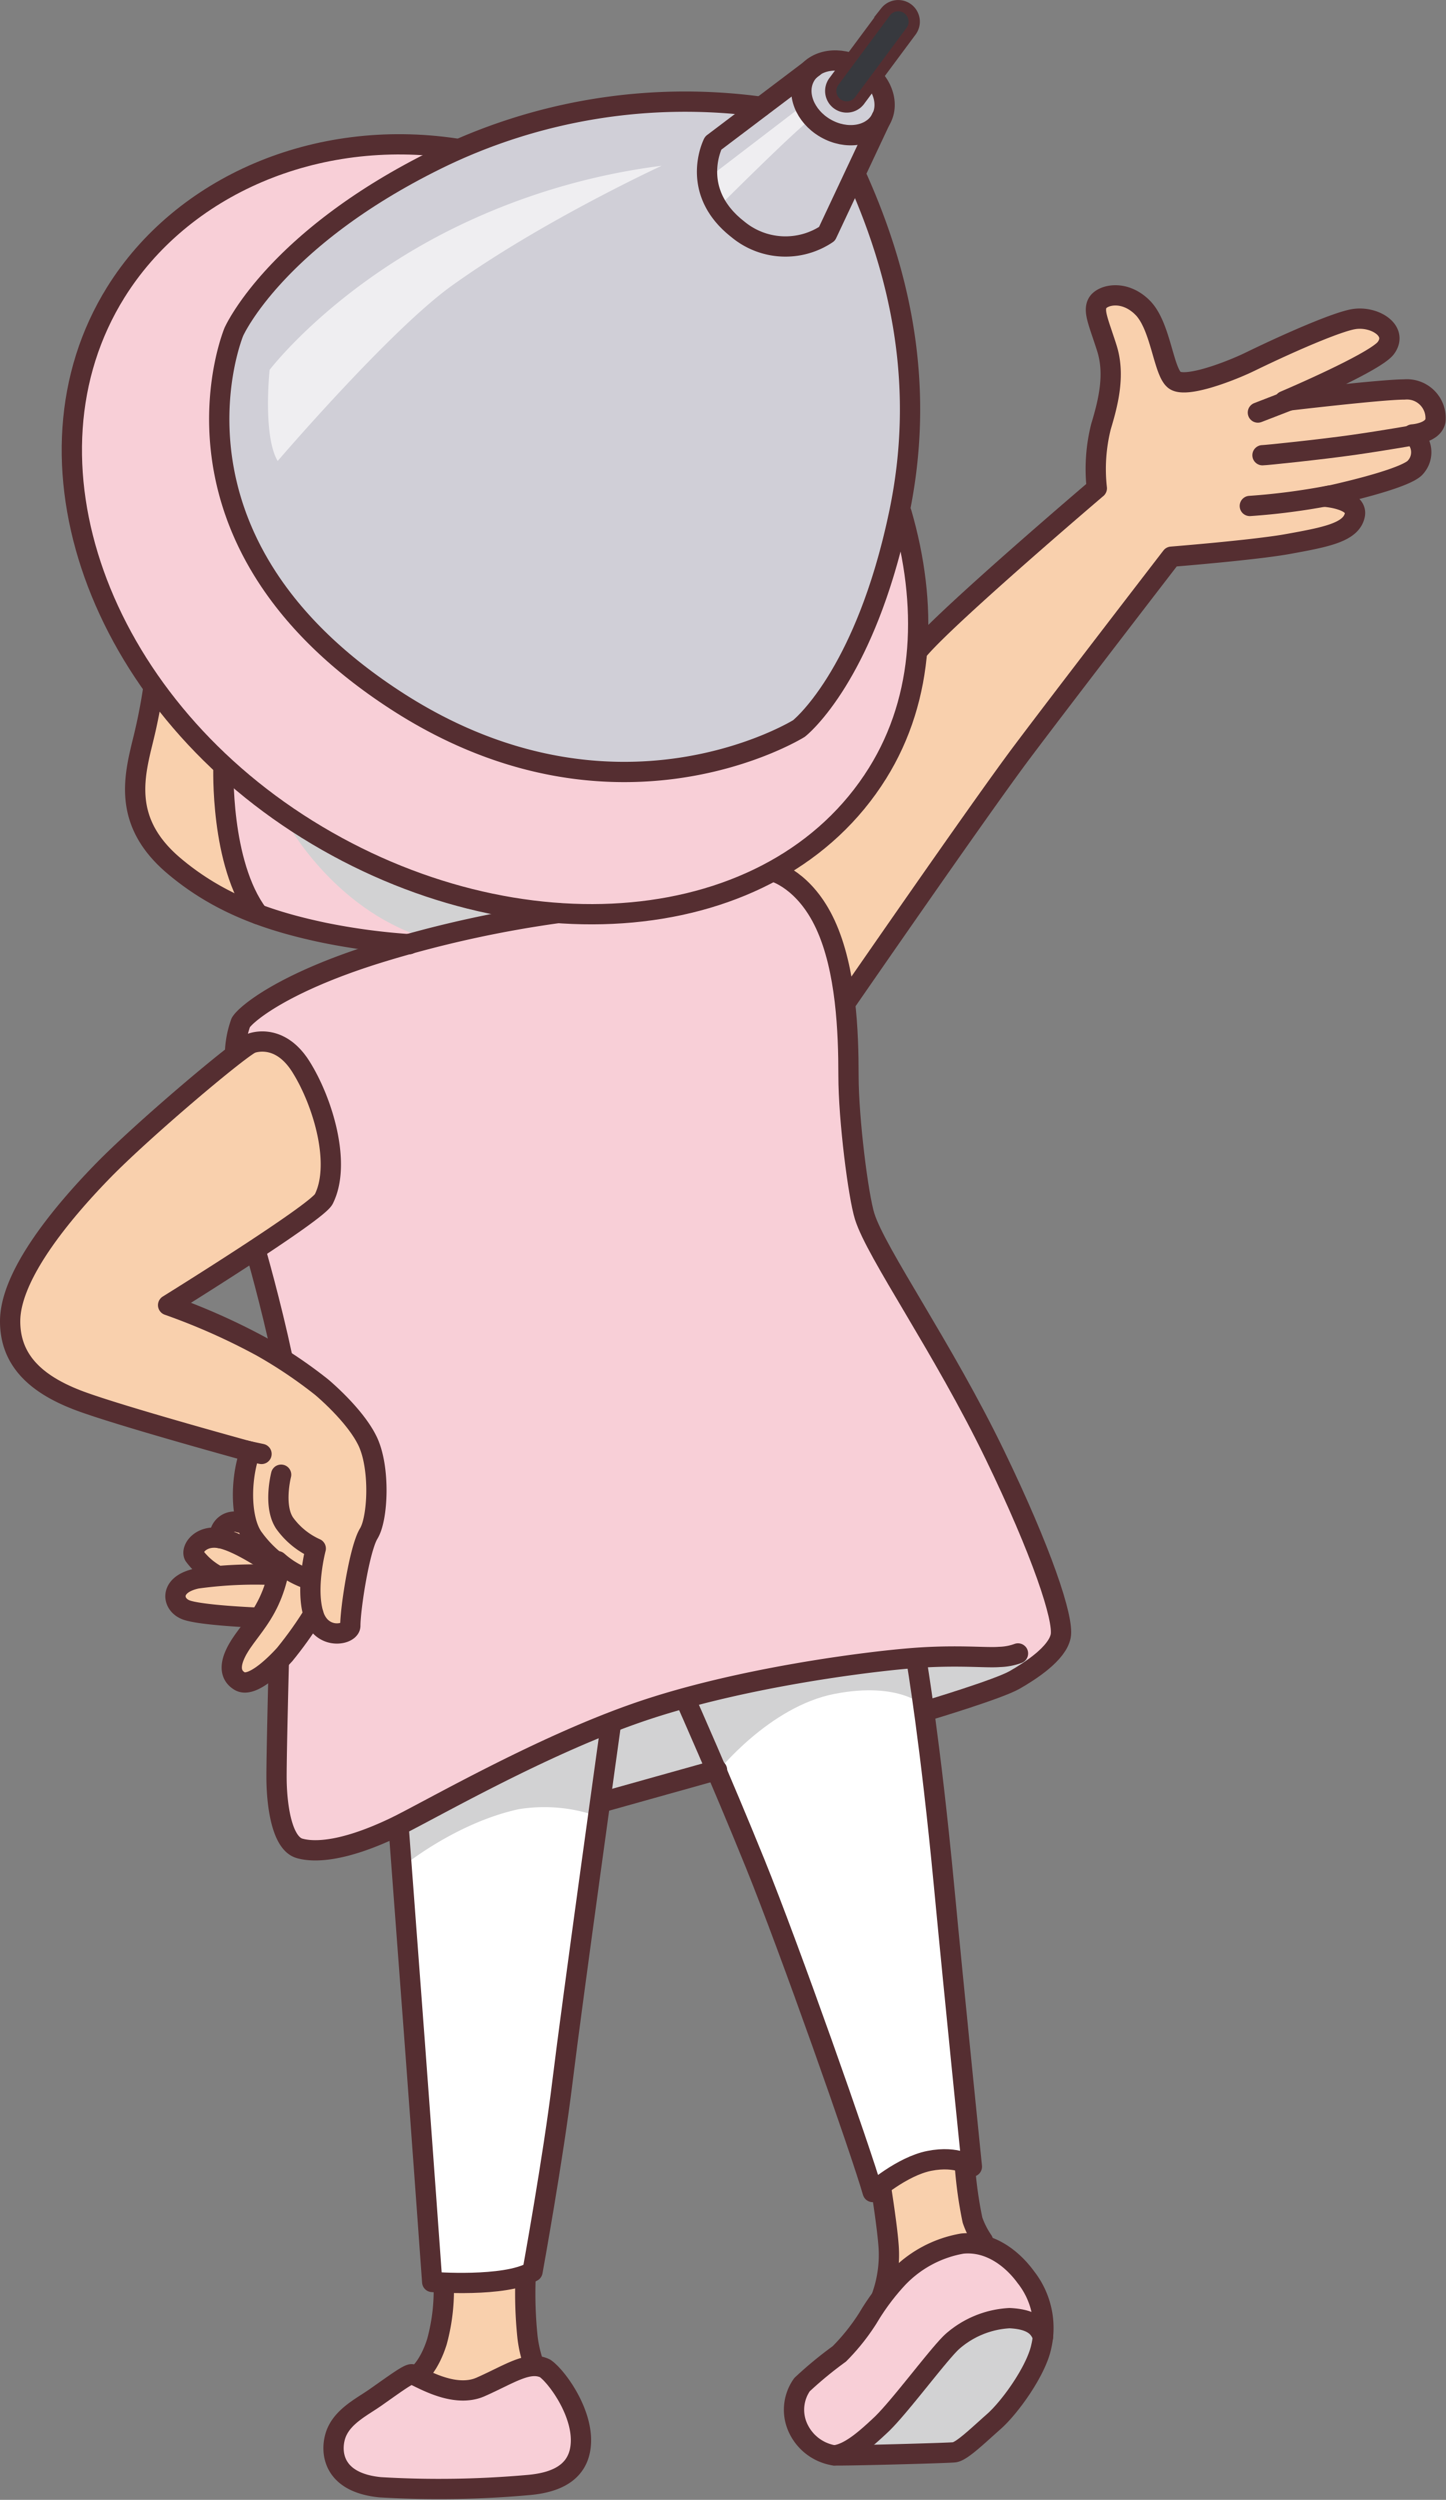 <svg xmlns="http://www.w3.org/2000/svg" width="165.635" height="286.33" viewBox="0 0 165.635 286.33">
  <rect x="0" y="0" width="165.635" height="286.33" fill="#808080" stroke="none"/>
  <g id="グループ_575" data-name="グループ 575" transform="translate(1.161 0.647)">
    <path id="パス_2946" data-name="パス 2946" d="M787.041,2385.139a33.387,33.387,0,0,0-.264,23.778c4.755,12.945,22.984,23.777,34.873,27.211s27.211-2.377,29.589-4.227c0,0,9.776-9.774,12.416-26.947s-1.32-29.06-6.076-36.194l3.435-7.134s-.265-3.434-2.907-5.019-6.34.528-6.34.528l-5.284,3.7a51.731,51.731,0,0,0-27.476,1.586C804.478,2367.439,796.024,2374.307,787.041,2385.139Z" transform="translate(-760.755 -2348.967)" fill="#d0cfd7"/>
    <path id="パス_2947" data-name="パス 2947" d="M823.432,2441.14s-14.4-1.717-21.136-5.548-17.172-11.229-17.172-11.229.131,7.662,1.452,11.625a18.473,18.473,0,0,0,2.642,5.547s9.247,2.906,16.248,3.171c0,0,5.019-1.057,8.982-1.982S823.432,2441.14,823.432,2441.14Z" transform="translate(-760.688 -2337.203)" fill="#f8cfd7"/>
    <path id="パス_2948" data-name="パス 2948" d="M814.348,2364.02a45.24,45.24,0,0,0-24.834,3.7c-11.787,5.251-20.342,19.681-19.021,33.816,1.1,11.719,7.662,29.06,27.212,40.684s36.194,10.039,45.7,7.662,19.813-12.153,22.192-20.607,1.848-17.172-.792-23.248c0,0-2.378,15.058-11.1,24.569,0,0-17.965,10.964-40.685-.264-20.761-10.261-29.985-28.4-24.173-45.837C788.855,2384.495,796.516,2372.21,814.348,2364.02Z" transform="translate(-763.229 -2347.662)" fill="#f8cfd7"/>
    <path id="パス_2949" data-name="パス 2949" d="M786.252,2455.754s.131-3.83.925-4.359,7.132-5.68,20.077-9.114,16.909-3.038,16.909-3.038,9.246.528,15.058-1.321a76.447,76.447,0,0,0,8.851-3.3s6.869,3.3,7.925,12.812.793,23.249,3.171,28.268,14.135,24.438,16.512,30.118,5.151,14.4,4.888,16.115-2.906,4.228-5.548,5.416-9.511,3.7-9.511,3.7l-1.19-6.207a163.194,163.194,0,0,0-24.965,3.7c-11.889,2.906-33.817,15.456-35.8,16.248s-8.322,2.906-9.907,1.85-2.774-5.812-2.907-8.587.4-12.945.4-12.945,3.7-4.227,4.1-5.283c0,0,1.717,3.3,3.83,1.717,0,0,.925-8.982,1.982-10.3s2.773-9.247-.925-13.077a72.765,72.765,0,0,0-8.718-7.4l-3.171-12.681s7.662-5.02,8.322-6.076.925-9.643-2.378-14S788.5,2453.245,786.252,2455.754Z" transform="translate(-760.493 -2335.438)" fill="#f8cfd7"/>
    <path id="パス_2950" data-name="パス 2950" d="M821.864,2527.556l13.474-3.7-3.7-8.322-8.19,2.906Z" transform="translate(-754.364 -2321.511)" fill="#f8cfd7"/>
    <path id="パス_2951" data-name="パス 2951" d="M820.131,2581.044a6.316,6.316,0,0,0-4.755.66c-1.321.925-4.623,2.246-7.265,1.189a12.193,12.193,0,0,0-3.963-1.056s-5.416,2.906-6.737,4.623-2.509,4.1-.4,6.472,7.662,2.115,11.493,1.85,11.624.265,13.87-1.717a5.347,5.347,0,0,0,1.321-6.869A25.982,25.982,0,0,0,820.131,2581.044Z" transform="translate(-758.84 -2310.272)" fill="#f8cfd7"/>
    <path id="パス_2952" data-name="パス 2952" d="M855.451,2570.427c-2.246,1.321-5.944,6.34-7.265,8.189a20.586,20.586,0,0,1-4.888,4.755,5.049,5.049,0,0,0-2.246,5.68,5.314,5.314,0,0,0,4.755,3.7c1.586.131,13.87-.4,13.87-.4s5.153-3.566,7.4-7,3.567-6.6,1.717-10.3-5.151-6.208-7.661-6.208A15.707,15.707,0,0,0,855.451,2570.427Z" transform="translate(-751.098 -2312.337)" fill="#f8cfd7"/>
    <path id="パス_2953" data-name="パス 2953" d="M802.255,2529.829l3.7,51.781s3.567.133,6.473.133a11.267,11.267,0,0,0,5.284-1.454l9.114-62.612s-8.984,3.6-14,6.341C807.01,2527.188,802.255,2529.829,802.255,2529.829Z" transform="translate(-757.739 -2321.143)" fill="#fff"/>
    <path id="パス_2954" data-name="パス 2954" d="M830.2,2516.215s12.417,29.061,15.588,38.44,5.944,17.833,5.944,17.833,4.755-3.17,6.6-3.434a13.818,13.818,0,0,1,4.755.66s-2.774-27.74-3.567-35.929-2.774-22.192-2.774-22.192-8.62.9-14.133,1.717A74.747,74.747,0,0,0,830.2,2516.215Z" transform="translate(-752.929 -2322.19)" fill="#fff"/>
    <g id="グループ_509" data-name="グループ 509" transform="translate(0 0)">
      <path id="パス_2955" data-name="パス 2955" d="M843.269,2359.789l-10.7,8.189,1.189,3.3s10.229-10.229,10.7-10.039S843.269,2359.789,843.269,2359.789Z" transform="translate(-752.521 -2348.318)" fill="#fff" opacity="0.65"/>
      <path id="パス_2956" data-name="パス 2956" d="M790.583,2399.466s12.822-14.963,19.947-20.078c10.3-7.4,24.04-13.739,24.04-13.739a75.555,75.555,0,0,0-23.248,6.87c-14.377,6.928-21.663,16.511-21.663,16.511S788.866,2396.559,790.583,2399.466Z" transform="translate(-759.938 -2347.31)" fill="#fff" opacity="0.65"/>
      <path id="パス_2957" data-name="パス 2957" d="M791.336,2500.052s-2.642-2.245-4.227-1.981-1.585,1.453-1.585,1.453-2.246.131-2.642,1.188.4,2.113,1.585,3.038c0,0-3.3.66-3.7,1.717s-.661,2.51,1.585,2.906,8.718.925,8.718.925l3.434-4.359Z" transform="translate(-761.483 -2324.521)" fill="#f9d0ad"/>
      <path id="パス_2958" data-name="パス 2958" d="M791.752,2498.2s-14-3.83-19.154-5.68-8.322-4.623-8.322-9.247c0-5.283,5.944-12.417,10.568-17.172s15.587-14,17.039-14.662c0,0,3.171-1.321,5.68,2.642s4.679,11.116,2.642,15.19c-.792,1.585-17.833,12.153-17.833,12.153a74.16,74.16,0,0,1,10.7,4.755,53.131,53.131,0,0,1,6.869,4.623s3.831,3.17,5.284,6.209.925,10.435-.132,12.152-1.981,6.868-1.981,8.851c0,1.056-3.3,1.981-4.228-1.057,0,0-2.642,3.83-3.963,5.284s-3.3,3.171-4.623,2.378-.925-2.51.661-4.756a50.106,50.106,0,0,0,4.094-7.925,34.81,34.81,0,0,1-3.038-3.567C790.562,2506.393,790.562,2501.637,791.752,2498.2Z" transform="translate(-764.276 -2332.579)" fill="#f9d0ad"/>
      <path id="パス_2959" data-name="パス 2959" d="M802.632,2534.4s6.076-5.02,13.341-6.6a18.289,18.289,0,0,1,8.982.792l1.586-11.36-24.174,12.285Z" transform="translate(-757.72 -2321.221)" fill="#d2d2d3" style="mix-blend-mode: multiply;isolation: isolate"/>
      <path id="パス_2960" data-name="パス 2960" d="M829.865,2515.2l4.1,9.379s5.944-7.53,13.474-8.983,10.3,1.453,10.3,1.453l-1.188-5.68S836.6,2512.819,829.865,2515.2Z" transform="translate(-752.987 -2322.229)" fill="#d2d2d3" style="mix-blend-mode: multiply;isolation: isolate"/>
      <path id="パス_2961" data-name="パス 2961" d="M847.188,2459.438s15.241-22.371,20-28.711,17.172-22.455,17.172-22.455,10.345-1.029,14.135-1.717c4.359-.793,5.811-.133,6.736-2.246,1.21-2.765-2.51-3.17-2.51-3.17s9.411-1.982,10.435-3.434a2.561,2.561,0,0,0-.4-3.7s2.378-.131,2.642-1.584a3.286,3.286,0,0,0-3.567-3.567c-2.642,0-14.53,1.586-14.53,1.586s11.194-4.673,12.416-6.341c1.453-1.981-1.321-3.7-3.7-3.3-1.844.307-7.794,2.773-12.681,5.151-2.141,1.042-7.266,3.038-8.587,2.113s-1.452-6.472-3.566-8.586-5.153-1.189-5.68-.265.527,2.246,1.452,5.153.265,5.944-.66,8.981a19.93,19.93,0,0,0-.484,7.089s-16.556,14.09-20.255,18.317c0,0-1.585,9.071-5.811,15.411a40.722,40.722,0,0,1-10.3,10.3,15.341,15.341,0,0,1,5.206,5.422C846.763,2453.584,847.188,2459.438,847.188,2459.438Z" transform="translate(-751.338 -2345.151)" fill="#f9d0ad"/>
      <path id="パス_2962" data-name="パス 2962" d="M778.424,2416.363a50.261,50.261,0,0,1-1.32,7.265c-.925,3.3-1.453,9.38,2.906,12.681s8.19,5.548,10.039,6.076c0,0-2.774-5.812-3.038-9.907s-.4-6.738-.4-6.738S779.349,2418.08,778.424,2416.363Z" transform="translate(-762.177 -2338.581)" fill="#f9d0ad"/>
      <path id="パス_2963" data-name="パス 2963" d="M821.864,2527.556l13.474-3.7-3.7-8.322-8.19,2.906Z" transform="translate(-754.364 -2321.511)" fill="#d2d2d3" style="mix-blend-mode: multiply;isolation: isolate"/>
      <path id="パス_2964" data-name="パス 2964" d="M853.722,2517.048s7-1.717,9.114-2.509a8.625,8.625,0,0,0,3.434-2.51s-.924-.793-3.3-.661-9.775.265-9.775.265Z" transform="translate(-748.972 -2322.231)" fill="#d2d2d3" style="mix-blend-mode: multiply;isolation: isolate"/>
      <path id="パス_2965" data-name="パス 2965" d="M807.1,2572.7a24.512,24.512,0,0,1-.792,6.076,13.506,13.506,0,0,1-2.246,4.228,15.289,15.289,0,0,0,4.755,1.85c2.113.264,3.831-1.189,5.151-1.586s3.831-.792,3.831-.792a31.928,31.928,0,0,1-1.452-5.812c-.132-1.981,0-4.886,0-4.886A27.936,27.936,0,0,1,807.1,2572.7Z" transform="translate(-757.429 -2311.832)" fill="#f9d0ad"/>
      <path id="パス_2966" data-name="パス 2966" d="M849.23,2563.572a28.011,28.011,0,0,1,.947,6.361,38.154,38.154,0,0,1-.525,6.317s3.5-4.3,6.6-5.656,5.019-.4,5.019-.4a29.347,29.347,0,0,1-1.981-5.416,33.859,33.859,0,0,1-.4-3.963,4.791,4.791,0,0,0-4.492-.131C851.955,2561.879,849.23,2563.572,849.23,2563.572Z" transform="translate(-749.654 -2313.825)" fill="#f9d0ad"/>
      <path id="パス_2967" data-name="パス 2967" d="M864.645,2576.167c-2.642.131-5.019.925-7.793,4.094s-8.982,10.831-11.1,11.493l13.077-.4s6.076-5.151,7.926-8.322,1.982-5.021,1.321-5.813S864.645,2576.167,864.645,2576.167Z" transform="translate(-750.252 -2311.076)" fill="#d2d2d3" style="mix-blend-mode: multiply;isolation: isolate"/>
      <path id="パス_2968" data-name="パス 2968" d="M791.285,2429.774s5.284,9.864,15.676,13.209l13.561-2.289S796.041,2433.825,791.285,2429.774Z" transform="translate(-759.627 -2336.272)" fill="#d2d2d3" style="mix-blend-mode: multiply;isolation: isolate"/>
      <path id="パス_2969" data-name="パス 2969" d="M844.622,2356l-11.536,8.719s-2.818,5.459,2.818,9.863a8.535,8.535,0,0,0,10.216.529l6.252-13.3" transform="translate(-752.554 -2348.971)" fill="none" stroke="#552e31" stroke-linecap="round" stroke-linejoin="round" stroke-width="2.322"/>
      <path id="パス_2970" data-name="パス 2970" d="M846.769,2359.975a64.408,64.408,0,0,0-37.267,6.095c-18.463,9.144-23.117,19.682-23.117,19.682s-9.938,23.779,18.625,42.27c25.1,16.247,46.1,3.169,46.1,3.169s7.561-5.876,11.493-24.7c2.93-14.03.42-26.878-5.02-38.835" transform="translate(-760.759 -2348.391)" fill="none" stroke="#552e31" stroke-linecap="round" stroke-linejoin="round" stroke-width="2.322"/>
      <ellipse id="楕円形_142" data-name="楕円形 142" cx="4.015" cy="4.993" rx="4.015" ry="4.993" transform="translate(89.071 11.541) rotate(-60)" fill="none" stroke="#552e31" stroke-linecap="round" stroke-linejoin="round" stroke-width="2.322"/>
      <path id="パス_2971" data-name="パス 2971" d="M865.346,2405.771c3.029,10.47,2.683,21.095-2.739,29.8-11.858,19.042-41.382,21.363-65.348,6.438s-33.78-42.461-21.921-61.5c7.6-12.2,22.9-18.856,38.889-16.478" transform="translate(-763.238 -2347.67)" fill="none" stroke="#552e31" stroke-linecap="round" stroke-linejoin="round" stroke-width="2.322"/>
      <path id="パス_2972" data-name="パス 2972" d="M778.552,2416.814s-.346,2.482-1.056,5.415c-1.057,4.359-2.63,9.663,3.434,14.794,5.151,4.359,10.882,6.338,17.172,7.662a73.654,73.654,0,0,0,9.775,1.321" transform="translate(-762.173 -2338.504)" fill="none" stroke="#552e31" stroke-linecap="round" stroke-linejoin="round" stroke-width="2.322"/>
      <path id="パス_2973" data-name="パス 2973" d="M785.126,2424.364s-.4,11.1,3.963,16.909" transform="translate(-760.689 -2337.203)" fill="none" stroke="#552e31" stroke-linecap="round" stroke-linejoin="round" stroke-width="2.322"/>
      <path id="パス_2974" data-name="パス 2974" d="M823.238,2438.677a130.507,130.507,0,0,0-20.74,4.623c-10.861,3.4-15.058,7-15.587,7.926a11.348,11.348,0,0,0-.66,3.434" transform="translate(-760.493 -2334.74)" fill="none" stroke="#552e31" stroke-linecap="round" stroke-linejoin="round" stroke-width="2.322"/>
      <path id="パス_2975" data-name="パス 2975" d="M838.881,2434.62s3.567.925,5.944,6.076,2.642,12.285,2.642,17.3,1.123,13.791,1.85,16.115c1.321,4.227,8.982,15.058,14.927,27.343,5.326,11.007,7.926,18.758,7.529,20.74s-3.434,3.963-5.283,5.019-9.776,3.434-9.776,3.434" transform="translate(-751.435 -2335.438)" fill="none" stroke="#552e31" stroke-linecap="round" stroke-linejoin="round" stroke-width="2.322"/>
      <path id="パス_2976" data-name="パス 2976" d="M791.752,2498.2s-14-3.83-19.154-5.68-8.322-4.623-8.322-9.247c0-5.283,5.944-12.417,10.568-17.172s15.587-14,17.039-14.662c0,0,3.171-1.321,5.68,2.642s4.679,11.116,2.642,15.19c-.792,1.585-17.833,12.153-17.833,12.153a74.16,74.16,0,0,1,10.7,4.755,53.131,53.131,0,0,1,6.869,4.623s3.831,3.17,5.284,6.209,1.189,8.851.131,10.568-2.113,8.585-2.113,10.566c0,1.057-3.3,1.717-4.227-1.321a43.683,43.683,0,0,1-3.3,4.624c-1.321,1.452-3.832,3.831-5.153,3.038s-1.189-2.378.4-4.624,3.434-4.094,4.227-8.718a13.584,13.584,0,0,1-3.038-3.038C790.694,2506.129,790.562,2501.637,791.752,2498.2Z" transform="translate(-764.276 -2332.579)" fill="none" stroke="#552e31" stroke-linecap="round" stroke-linejoin="round" stroke-width="2.322"/>
      <path id="パス_2977" data-name="パス 2977" d="M790.806,2493.56s-.925,3.567.4,5.547a8.841,8.841,0,0,0,3.566,2.907s-1.189,4.491-.264,7.529" transform="translate(-759.764 -2325.294)" fill="none" stroke="#552e31" stroke-linecap="round" stroke-linejoin="round" stroke-width="2.322"/>
      <path id="パス_2978" data-name="パス 2978" d="M790.421,2502.012a10.271,10.271,0,0,0,3.3,1.982" transform="translate(-759.776 -2323.839)" fill="none" stroke="#552e31" stroke-linecap="round" stroke-linejoin="round" stroke-width="2.322"/>
      <line id="線_58" data-name="線 58" x1="1.849" y1="0.396" transform="translate(26.947 165.492)" fill="none" stroke="#552e31" stroke-linecap="round" stroke-linejoin="round" stroke-width="2.322"/>
      <path id="パス_2979" data-name="パス 2979" d="M789.9,2508.259s-6.737-.264-8.322-.924-1.85-2.906,1.321-3.567a48.177,48.177,0,0,1,8.982-.4" transform="translate(-761.496 -2323.614)" fill="none" stroke="#552e31" stroke-linecap="round" stroke-linejoin="round" stroke-width="2.322"/>
      <path id="パス_2980" data-name="パス 2980" d="M784.572,2503.862a7.9,7.9,0,0,1-2.308-2.1c-.368-.75.745-2.368,2.929-2s6.011,3.053,6.011,3.053" transform="translate(-761.192 -2324.236)" fill="none" stroke="#552e31" stroke-linecap="round" stroke-linejoin="round" stroke-width="2.322"/>
      <path id="パス_2981" data-name="パス 2981" d="M784.753,2500.028a1.7,1.7,0,0,1,2.292-1.776" transform="translate(-760.752 -2324.503)" fill="none" stroke="#552e31" stroke-linecap="round" stroke-linejoin="round" stroke-width="2.322"/>
      <path id="パス_2982" data-name="パス 2982" d="M788.28,2471.7s1.717,5.944,3.038,12.152" transform="translate(-760.144 -2329.057)" fill="none" stroke="#552e31" stroke-linecap="round" stroke-linejoin="round" stroke-width="2.322"/>
      <path id="パス_2983" data-name="パス 2983" d="M790.573,2511.952s-.264,10.172-.264,13.21.547,7.591,2.642,8.19c1.848.529,5.284.264,10.832-2.378,3.705-1.764,16.512-9.246,28-13.209s26.287-5.812,31.438-6.208,8.322,0,9.908-.132a6.683,6.683,0,0,0,2.113-.4" transform="translate(-759.795 -2322.287)" fill="none" stroke="#552e31" stroke-linecap="round" stroke-linejoin="round" stroke-width="2.322"/>
      <line id="線_59" data-name="線 59" y1="3.699" x2="13.209" transform="translate(67.764 202.082)" fill="none" stroke="#552e31" stroke-linecap="round" stroke-linejoin="round" stroke-width="2.322"/>
      <path id="パス_2984" data-name="パス 2984" d="M802.255,2529.923s.792,10.568,1.848,24.7c.8,10.736,1.982,27.212,1.982,27.212s8.322.66,11.491-1.189c0,0,2.378-13.076,3.434-21.794s5.549-40.949,5.549-40.949" transform="translate(-757.739 -2321.104)" fill="none" stroke="#552e31" stroke-linecap="round" stroke-linejoin="round" stroke-width="2.322"/>
      <path id="パス_2985" data-name="パス 2985" d="M830.429,2516.592s3.83,8.585,7.793,18.361,12.02,32.627,13.473,37.646c0,0,3.339-2.94,6.472-3.566,3.3-.661,4.888.66,4.888.66s-2.035-19.953-3.171-31.966c-1.585-16.776-3.171-26.023-3.171-26.023" transform="translate(-752.89 -2322.171)" fill="none" stroke="#552e31" stroke-linecap="round" stroke-linejoin="round" stroke-width="2.322"/>
      <path id="パス_2986" data-name="パス 2986" d="M807.1,2572.786a22.29,22.29,0,0,1-.792,6.473c-.925,2.906-2.246,3.83-2.246,3.83" transform="translate(-757.429 -2311.657)" fill="none" stroke="#552e31" stroke-linecap="round" stroke-linejoin="round" stroke-width="2.322"/>
      <path id="パス_2987" data-name="パス 2987" d="M814.657,2571.884a48.318,48.318,0,0,0,.22,7,14.6,14.6,0,0,0,.7,3.038" transform="translate(-755.611 -2311.813)" fill="none" stroke="#552e31" stroke-linecap="round" stroke-linejoin="round" stroke-width="2.322"/>
      <path id="パス_2988" data-name="パス 2988" d="M849.448,2563.64s.607,3.851.774,5.962a14.11,14.11,0,0,1-.743,5.947" transform="translate(-749.616 -2313.232)" fill="none" stroke="#552e31" stroke-linecap="round" stroke-linejoin="round" stroke-width="2.322"/>
      <path id="パス_2989" data-name="パス 2989" d="M857.576,2561.05a47.834,47.834,0,0,0,.875,6.266,9.781,9.781,0,0,0,1.2,2.375" transform="translate(-748.217 -2313.678)" fill="none" stroke="#552e31" stroke-linecap="round" stroke-linejoin="round" stroke-width="2.322"/>
      <path id="パス_2990" data-name="パス 2990" d="M845.167,2361.215a1.834,1.834,0,0,1-.3-2.576l5.895-7.939a1.834,1.834,0,0,1,2.876,2.277l-5.895,7.938A1.833,1.833,0,0,1,845.167,2361.215Z" transform="translate(-750.473 -2350.003)" fill="#37393e" stroke="#552e31" stroke-miterlimit="10" stroke-width="1.29"/>
      <path id="パス_2991" data-name="パス 2991" d="M854.44,2418.729c3.7-4.227,20.255-18.317,20.255-18.317a19.926,19.926,0,0,1,.484-7.089c.925-3.038,1.585-6.076.66-8.982s-1.585-4.228-1.056-5.153,3.038-1.585,5.151.529,2.377,7.4,3.7,8.322,6.445-1.072,8.587-2.113c4.887-2.378,10.045-4.581,11.888-4.888,2.378-.4,5.153,1.321,3.7,3.3-1.223,1.667-11.624,6.076-11.624,6.076s11.1-1.321,13.737-1.321a3.286,3.286,0,0,1,3.567,3.566c-.265,1.453-2.642,1.586-2.642,1.586a2.56,2.56,0,0,1,.4,3.7c-1.024,1.452-10.435,3.434-10.435,3.434s3.831.265,3.434,2.115c-.422,1.967-3.3,2.51-7.661,3.3-3.789.689-13.342,1.453-13.342,1.453s-12.416,16.115-17.172,22.455-20.117,28.591-20.117,28.591" transform="translate(-750.219 -2345.13)" fill="none" stroke="#552e31" stroke-linecap="round" stroke-linejoin="round" stroke-width="2.322"/>
      <line id="線_60" data-name="線 60" y1="1.585" x2="4.095" transform="translate(142.925 45.023)" fill="none" stroke="#552e31" stroke-linecap="round" stroke-linejoin="round" stroke-width="2.322"/>
      <path id="パス_2992" data-name="パス 2992" d="M886.664,2394.285c.4,0,6.737-.66,10.435-1.188s7.4-1.189,7.4-1.189" transform="translate(-743.211 -2342.79)" fill="none" stroke="#552e31" stroke-linecap="round" stroke-linejoin="round" stroke-width="2.322"/>
      <path id="パス_2993" data-name="パス 2993" d="M885.425,2399.069a75.776,75.776,0,0,0,9.114-1.188" transform="translate(-743.424 -2341.762)" fill="none" stroke="#552e31" stroke-linecap="round" stroke-linejoin="round" stroke-width="2.322"/>
      <path id="パス_2994" data-name="パス 2994" d="M820.127,2580.941c-1.894-.947-4.1.66-7.4,2.114s-7.442-1.5-7.926-1.453-2.025,1.19-4.094,2.642c-1.622,1.14-3.963,2.246-4.624,4.448-.564,1.88-.264,5.327,5.151,5.856a115.064,115.064,0,0,0,17.04-.265c2.907-.264,5.813-1.321,5.945-4.887S821.448,2581.866,820.127,2580.941Z" transform="translate(-758.836 -2310.303)" fill="none" stroke="#552e31" stroke-linecap="round" stroke-linejoin="round" stroke-width="2.322"/>
      <path id="パス_2995" data-name="パス 2995" d="M860.157,2568.7a13.314,13.314,0,0,0-7.442,4.008,26.7,26.7,0,0,0-3.346,4.49,23.966,23.966,0,0,1-3.3,4.14,44.323,44.323,0,0,0-4.271,3.522,4.982,4.982,0,0,0-.661,4.447,5.5,5.5,0,0,0,4.359,3.655c1.5.043,12.9-.265,13.738-.353s2.642-1.848,4.535-3.522,4.809-5.791,5.416-8.5a9.407,9.407,0,0,0-1.762-8.058C865.88,2570.413,863.286,2568.383,860.157,2568.7Z" transform="translate(-751.091 -2312.367)" fill="none" stroke="#552e31" stroke-linecap="round" stroke-linejoin="round" stroke-width="2.322"/>
      <path id="パス_2996" data-name="パス 2996" d="M844.816,2591.7c1.717-.176,3.613-1.871,5.328-3.479,2.113-1.981,6.6-8.1,8.19-9.555a10.766,10.766,0,0,1,6.56-2.685c2.862.133,3.479,1.233,3.83,2.158" transform="translate(-750.414 -2311.109)" fill="none" stroke="#552e31" stroke-linecap="round" stroke-linejoin="round" stroke-width="2.322"/>
    </g>
  </g>
</svg>
